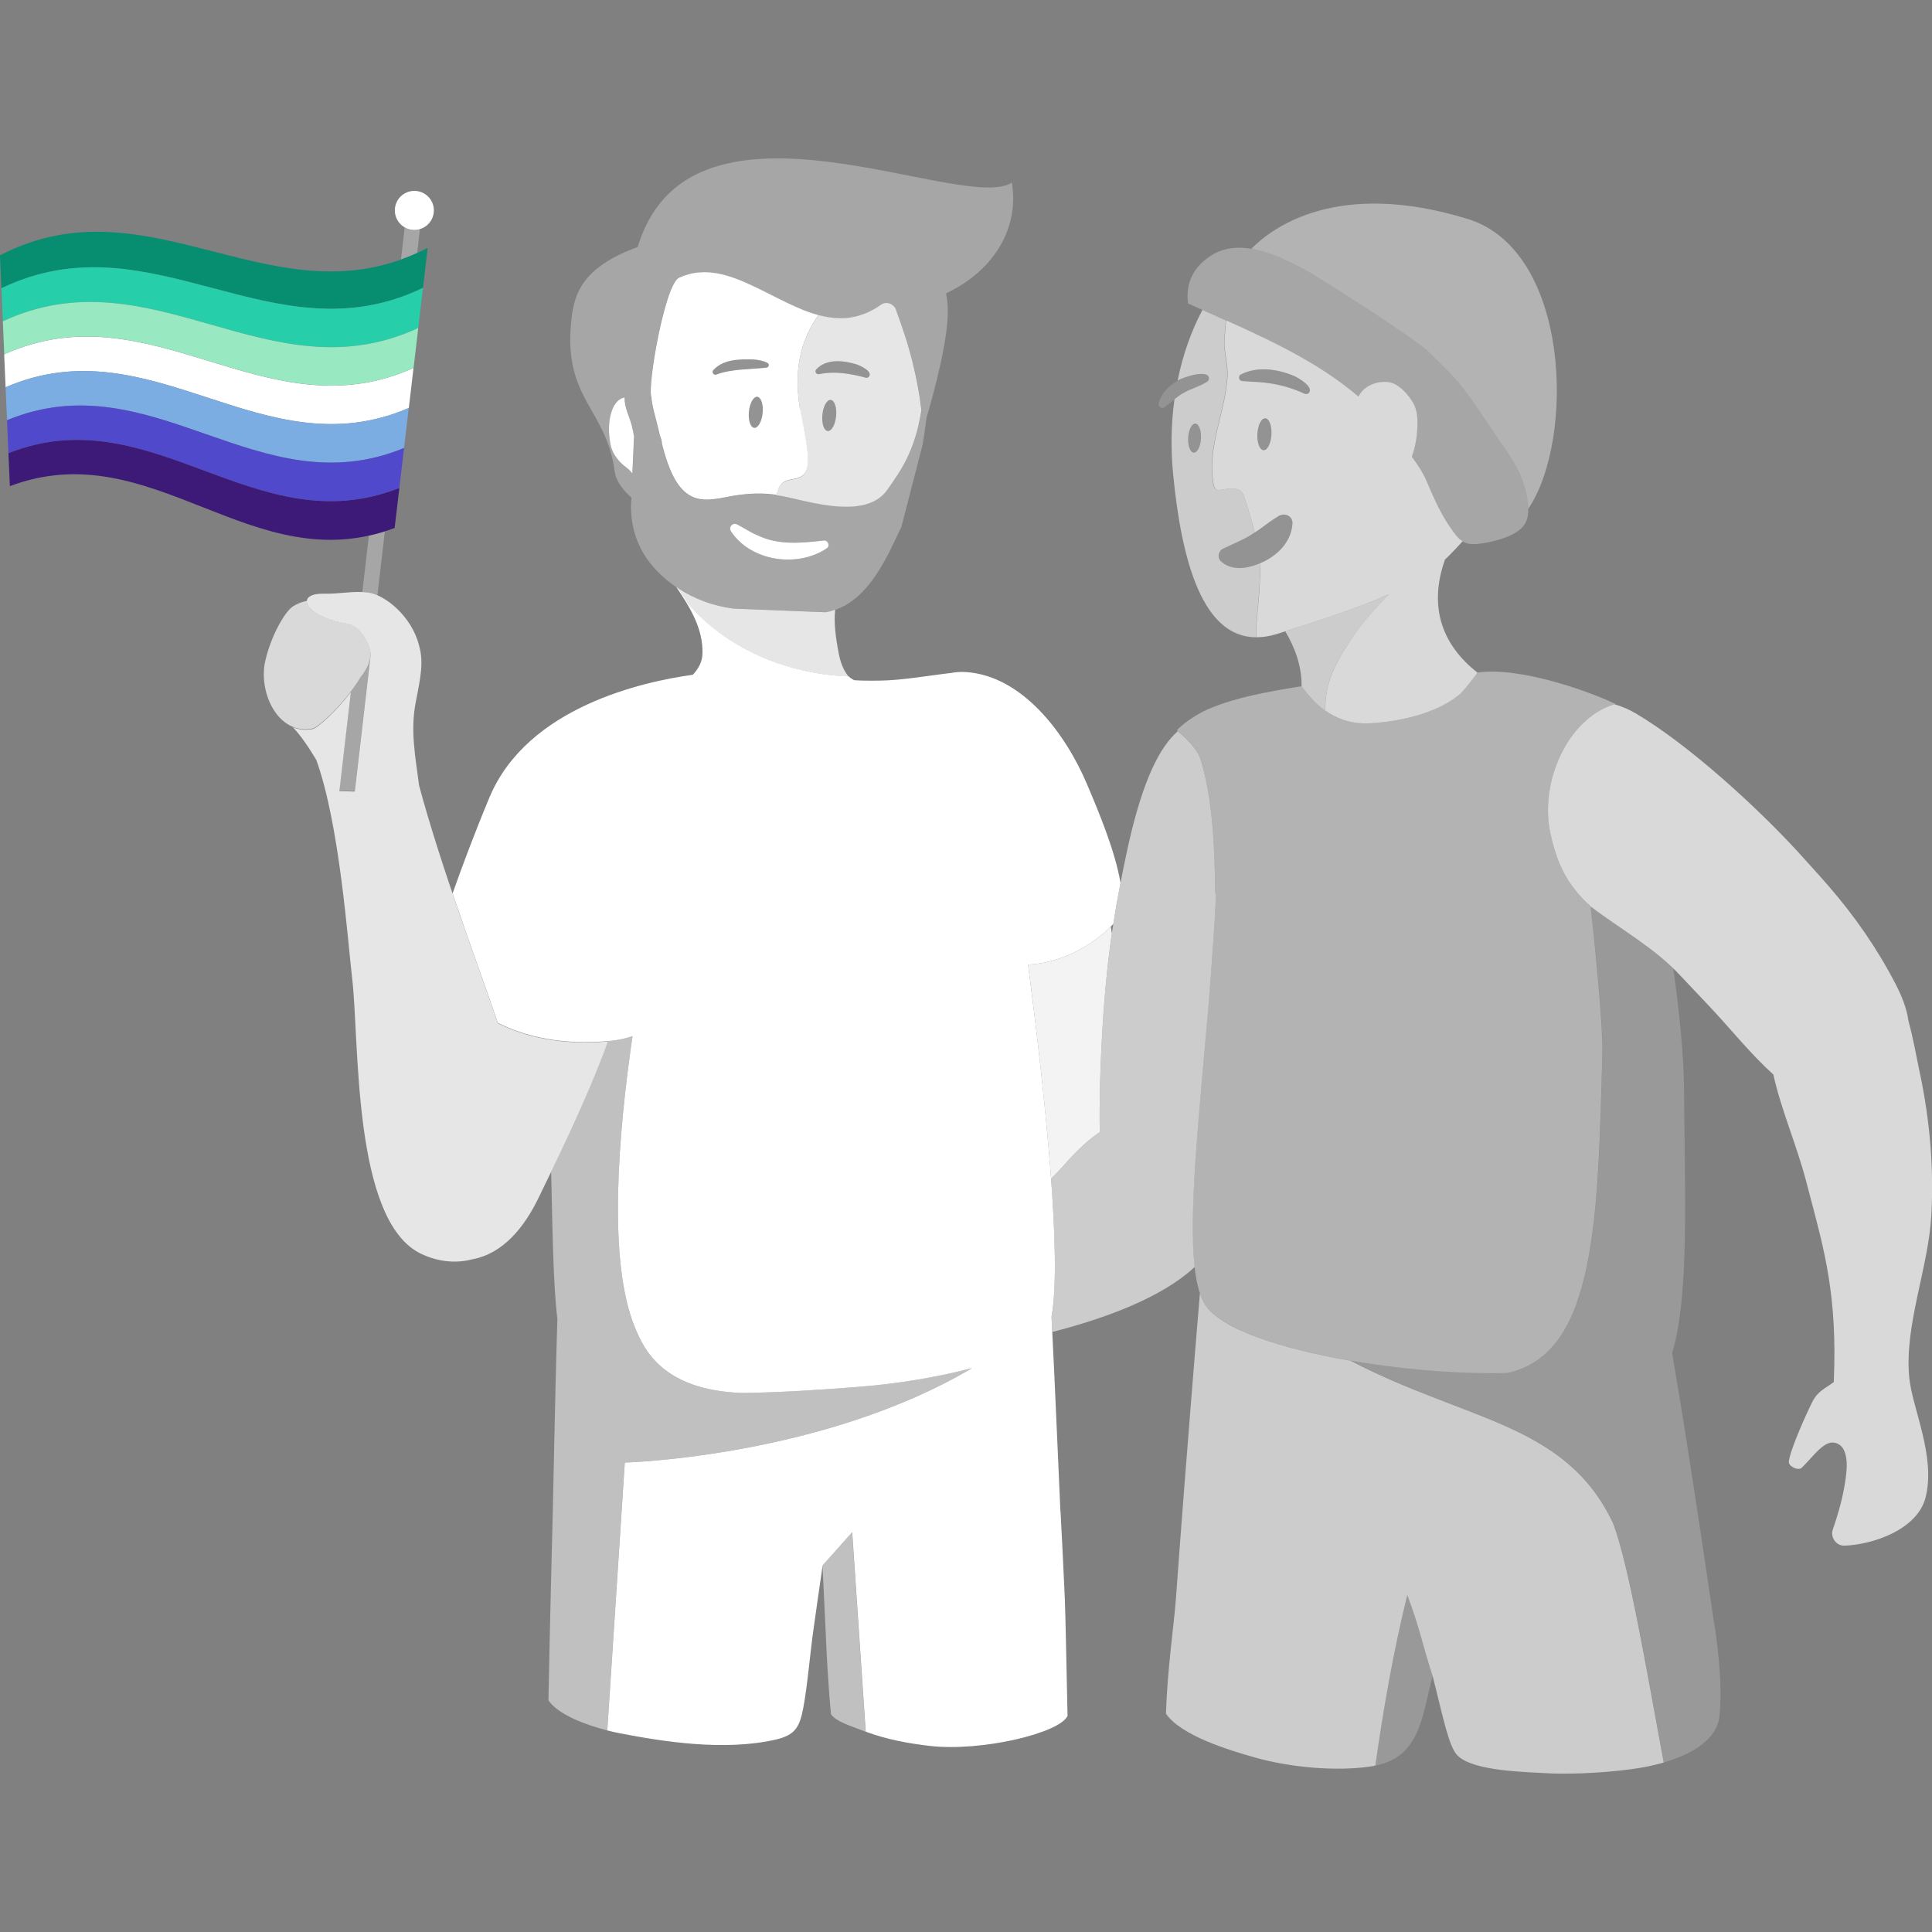 <svg viewBox="0 0 300 300" xmlns="http://www.w3.org/2000/svg"><rect x="0" y="0" width="300" height="300" fill="#808080" stroke="none"/><g fill="#fff"><path d="m 298.14 166.78 c -.51 -2.43 -1.01 -5.38 -1.8 -8.27 -.26 -1.98 -1.09 -3.96 -2.01 -5.74 -2.84 -5.49 -6.37 -10.56 -10.42 -15.22 -1.63 -1.88 -3.15 -3.52 -4.74 -5.29 -6.34 -6.9 -16.81 -16.52 -25.13 -21.46 -1.11 -.66 -2.24 -1.12 -3.36 -1.45 -7.36 2.28 -11.6 12.23 -9.96 19.93 .93 4.37 2.36 7.97 6.34 11.52 4.56 3.49 9.88 6.38 13.92 10.75 l 4.78 5.06 c 3.1 3.32 6.21 7.19 9.6 10.24 1.26 5.62 3.67 11.07 5.11 16.62 l .45 1.71 c 2.38 9.02 4.41 16.04 3.83 29.42 -1.25 .96 -2.44 1.38 -3.26 2.95 -.87 1.65 -3.54 7.61 -3.72 9.4 -.08 .75 1.46 1.47 1.99 .97 1.35 -1.27 2.72 -3.27 4.16 -3.81 .9 -.34 1.94 .1 2.38 1.01 .73 1.52 .46 3.55 .1 5.68 -.4 2.37 -1.17 4.89 -1.8 6.7 -.42 1.22 .53 2.55 1.81 2.51 4.31 -.15 11.3 -2.44 12.59 -7.48 1.63 -6.37 -2.07 -13.86 -2.53 -18.61 -.79 -8.11 2.96 -16.98 3.42 -25.13 .42 -7.38 -.22 -14.78 -1.74 -22.01 z" opacity=".7"/><path d="m 247.14 140.88 c -.03 -.02 -.05 -.05 -.08 -.07 -.03 -.03 -.06 -.05 -.09 -.08 -3.91 -3.52 -5.33 -7.11 -6.25 -11.44 -.55 -2.58 -.43 -5.4 .23 -8.1 .01 -.04 .02 -.07 .03 -.11 .28 -1.1 .64 -2.17 1.09 -3.21 .03 -.06 .05 -.12 .08 -.18 .14 -.31 .29 -.62 .44 -.92 .04 -.09 .09 -.17 .13 -.25 .16 -.31 .33 -.61 .51 -.9 l .02 -.04 c .58 -.95 1.24 -1.83 1.97 -2.63 .04 -.05 .08 -.1 .13 -.15 h .01 c .24 -.25 .48 -.5 .73 -.73 h -.01 c .1 -.09 .21 -.17 .31 -.26 .21 -.19 .43 -.37 .65 -.54 .19 -.15 .4 -.28 .6 -.42 .18 -.12 .35 -.24 .53 -.35 .31 -.19 .62 -.35 .94 -.51 .09 -.04 .17 -.09 .26 -.14 .47 -.22 .95 -.41 1.45 -.55 -3.52 -1.72 -14.63 -5.84 -21.41 -4.87 -.07 .01 -.14 .12 -.21 .28 -.52 .71 -1.91 2.55 -2.61 3.12 -4.51 3.72 -11.68 4.37 -13.84 4.47 -6.71 .34 -9.63 -4.59 -10.65 -5.74 -5.21 .82 -10.13 1.76 -13.81 3.28 -2.27 .82 -4.76 2.65 -5.55 3.56 2.01 1.69 3.24 3.06 3.76 4.75 1.73 5.65 2.16 13.66 2.16 19.56 0 .44 .04 .93 .15 1.38 -.04 1.01 -.09 2.01 -.15 3.01 -1.55 26.65 -5.93 53.38 -1.58 60.39 4.26 6.86 30.67 11.15 46.98 10.71 13.86 -3 14.04 -24.14 14.76 -49.78 .09 -3.38 -.82 -13.63 -1.82 -22.52 .05 -.01 .1 -.03 .14 -.04 z" opacity=".4"/><path d="m 236.11 73.84 c -.98 -2.25 -2.47 -4.22 -3.86 -6.24 -2.14 -3.11 -4.09 -6.38 -6.65 -9.16 -1.21 -1.31 -2.54 -2.5 -3.77 -3.78 -1.91 -1.98 -17.42 -11.85 -19.43 -12.9 -4.15 -2.17 -9.92 -4.94 -14.39 -2.05 -3.32 2.15 -3.84 5.05 -3.53 7.41 9.06 4.14 18.83 7.98 26.41 14.49 .24 -.45 .56 -.87 .99 -1.23 .86 -.72 2.2 -1.18 3.59 -1.04 1.73 .18 3.23 2.01 3.91 3.19 .69 1.17 .73 2.45 .69 3.67 -.06 1.8 -.33 3.24 -.87 4.74 .89 1.2 1.71 2.44 2.24 3.67 1.23 2.88 2.26 5.31 4.14 7.9 .45 .61 .91 1.25 1.58 1.61 .81 .44 1.79 .42 2.71 .3 2.03 -.27 5.95 -1.19 7 -3.21 .33 -.63 .46 -1.42 .45 -2.27 -.02 -1.79 -.65 -3.82 -1.2 -5.09 z" opacity=".3"/><path d="m 202.4 41.76 c 2.01 1.05 17.52 10.92 19.43 12.9 1.24 1.28 2.57 2.47 3.77 3.78 2.56 2.78 4.51 6.05 6.65 9.16 1.39 2.02 2.88 4 3.86 6.24 .55 1.27 1.18 3.3 1.2 5.09 v .08 c 7.26 -10.73 6.58 -40.09 -9.4 -45.01 -20.28 -6.24 -30.38 1.35 -33.61 4.63 2.87 .47 5.75 1.9 8.11 3.13 z" opacity=".4"/><path d="m 195.6 87.49 c -.73 .3 -1.49 .53 -2.24 .65 -1.21 .19 -2.71 .02 -3.76 -.97 -.62 -.56 -.44 -1.63 .32 -1.97 l .4 -.19 c 1.53 -.75 2.65 -1.13 4.04 -2.02 .16 -.09 .3 -.2 .46 -.29 -.43 -1.77 -.98 -3.52 -1.53 -5.25 -.11 -.34 -.22 -.69 -.45 -.97 -.71 -.88 -2.08 -.63 -3.19 -.44 -.31 .05 -.65 .08 -.9 -.11 -.22 -.17 -.29 -.46 -.34 -.73 -.72 -3.73 .35 -7.53 1.23 -11.22 .43 -1.79 .8 -3.6 .92 -5.43 .07 -1.17 -.13 -2.27 -.29 -3.37 -.09 -.6 -.17 -1.21 -.19 -1.83 -.01 -.49 .15 -2 .27 -3.59 -1.22 -.55 -2.43 -1.09 -3.64 -1.63 -1.65 3.11 -3.01 6.8 -3.85 10.96 .9 -.54 4.86 -1.85 4.88 -.3 -.02 .2 -.13 .37 -.28 .47 -1.25 .8 -2.56 1.09 -3.61 1.72 -.55 .28 -1.02 .64 -1.48 1.01 -.49 3.58 -.61 7.44 -.22 11.54 1.34 13.88 4.66 25.37 12.86 25.43 .02 -.76 .04 -1.52 .09 -2.25 .07 -.99 .17 -1.98 .26 -2.97 .18 -2.01 .35 -4.03 .24 -6.04 0 -.07 -.01 -.13 -.02 -.2 z m -9.11 -19.38 c -.07 1.24 -.57 2.23 -1.12 2.19 -.55 -.03 -.94 -1.06 -.87 -2.31 .07 -1.24 .57 -2.23 1.12 -2.19 .55 .03 .94 1.06 .87 2.31 z" opacity=".6"/><ellipse cx="185.5" cy="68.06" opacity=".15" rx="2.26" ry="1" transform="matrix(.057 -.998 .998 .057 107.01 249.39)"/><ellipse cx="196.34" cy="67.45" opacity=".15" rx="2.48" ry="1.1" transform="matrix(.057 -.998 .998 .057 117.85 259.64)"/><path d="m 192.67 58.16 c 2.6 -1.32 5.76 -.85 8.35 .26 .69 .32 3.17 1.79 2.14 2.68 -.18 .12 -.4 .13 -.58 .05 -2.25 -1.05 -4.66 -1.64 -7.14 -1.81 -.84 -.05 -1.67 -.08 -2.55 -.16 -.52 -.03 -.68 -.78 -.22 -1.02 z" opacity=".15"/><path d="m 179.9 62.66 c .38 -1.54 1.58 -2.75 2.93 -3.54 .81 -.52 4.91 -1.91 4.93 -.33 -.02 .2 -.13 .37 -.28 .47 -1.25 .8 -2.56 1.09 -3.61 1.72 -1.18 .6 -1.96 1.51 -3.09 2.27 -.4 .31 -1 -.11 -.87 -.59 z" opacity=".15"/><path d="m 190.33 85.02 c 1.53 -.75 2.65 -1.13 4.04 -2.02 1.43 -.83 2.49 -1.87 3.96 -2.73 .92 -.75 2.3 -.32 2.36 .93 -.19 3.81 -3.84 6.35 -7.33 6.94 -1.21 .19 -2.71 .02 -3.76 -.97 -.62 -.56 -.44 -1.63 .32 -1.97 l .4 -.19 z" opacity=".15"/><path d="m 188.76 75.93 c .25 .19 .59 .16 .9 .11 1.12 -.18 2.48 -.44 3.19 .44 .23 .28 .34 .63 .45 .97 .55 1.74 1.1 3.48 1.53 5.25 1.21 -.77 2.2 -1.67 3.51 -2.43 .92 -.75 2.3 -.32 2.36 .93 -.15 2.99 -2.43 5.19 -5.09 6.29 0 .07 .01 .13 .02 .2 .11 2.02 -.06 4.03 -.24 6.04 -.09 .99 -.19 1.98 -.26 2.97 -.05 .73 -.07 1.49 -.09 2.25 1.07 .01 2.21 -.17 3.45 -.57 6.43 -2.07 12.35 -3.94 17.24 -6.14 -2.42 2.36 -4.59 4.98 -6.44 7.81 -1.5 2.3 -2.82 4.78 -3.29 7.48 -.16 .92 -.21 1.85 -.25 2.79 1.67 1.19 3.94 2.15 7.02 1.99 2.16 -.11 9.33 -.76 13.84 -4.47 .7 -.58 2.09 -2.42 2.61 -3.12 .07 -.16 .14 -.26 .2 -.28 -5.2 -4.06 -7.76 -9.89 -5.04 -17.56 .24 -.23 .49 -.45 .72 -.69 .71 -.73 1.38 -1.43 2.01 -2.14 -.63 -.37 -1.08 -.97 -1.51 -1.56 -1.88 -2.59 -2.9 -5.02 -4.14 -7.9 -.53 -1.23 -1.35 -2.47 -2.24 -3.67 .54 -1.5 .81 -2.94 .87 -4.74 .04 -1.23 -.01 -2.5 -.69 -3.67 -.69 -1.17 -2.19 -3.01 -3.91 -3.19 -1.39 -.14 -2.73 .32 -3.59 1.04 -.43 .36 -.74 .77 -.98 1.22 -5.96 -5.11 -13.28 -8.57 -20.53 -11.83 -.12 1.59 -.29 3.1 -.27 3.59 .02 .62 .1 1.23 .19 1.83 .17 1.11 .37 2.2 .29 3.37 -.12 1.84 -.49 3.65 -.92 5.43 -.88 3.69 -1.95 7.5 -1.23 11.22 .05 .27 .13 .56 .34 .73 z m 8.67 -8.42 c -.08 1.37 -.63 2.45 -1.23 2.41 -.6 -.03 -1.03 -1.17 -.95 -2.54 s .63 -2.45 1.23 -2.41 c .6 .03 1.03 1.17 .95 2.54 z m -4.76 -9.36 c 2.6 -1.32 5.76 -.85 8.35 .26 .69 .32 3.17 1.79 2.14 2.68 -.18 .12 -.4 .13 -.58 .05 -2.25 -1.05 -4.66 -1.64 -7.14 -1.81 -.84 -.05 -1.67 -.08 -2.55 -.16 -.52 -.03 -.68 -.78 -.22 -1.02 z" opacity=".7"/><path d="m 202.11 106.58 c .55 .62 1.67 2.35 3.63 3.75 .03 -.93 .09 -1.87 .25 -2.79 .47 -2.7 1.79 -5.19 3.29 -7.48 .44 -.67 .9 -1.33 1.38 -1.98 .1 -.14 .21 -.28 .32 -.42 .4 -.53 .8 -1.05 1.22 -1.56 .09 -.11 .18 -.22 .27 -.33 .46 -.55 .93 -1.1 1.42 -1.63 .05 -.06 .1 -.11 .15 -.16 .55 -.6 1.11 -1.18 1.69 -1.74 -4.61 2.07 -10.14 3.85 -16.15 5.79 1.31 2.2 2.58 5.21 2.53 8.54 h .02 z" opacity=".6"/><path d="m 132.31 237.92 l -4.59 5.16 .67 14.14 c .08 1.6 .36 6.09 .64 8.94 .72 1.17 3.28 1.91 4.51 2.41 .29 .12 .58 .22 .87 .33 z" opacity=".5"/><path d="m 128.38 85.14 c -4.56 3.08 -11.8 2.03 -14.88 -2.64 -.23 -.34 -.14 -.81 .2 -1.03 .24 -.16 .53 -.16 .77 -.04 1.12 .59 2.09 1.26 3.17 1.7 3.19 1.55 6.77 1.2 10.21 .81 .69 -.14 1.11 .79 .54 1.2 z"/><path d="m 98.46 67.84 c -.1 -.54 -.19 -1.09 -.32 -1.61 -.37 -1.58 -1.2 -2.87 -1.15 -4.49 h -.03 c -.06 .01 -.12 .01 -.17 .03 -1.81 .49 -2.69 3.76 -1.98 7.29 .32 1.59 1.43 2.78 2.54 3.61 .39 .29 .65 .59 .84 .89 l .26 -5.73 z"/><path d="m 129.7 94.68 c -.49 .17 -.99 .31 -1.53 .39 l -14.28 -.57 c -3.09 -.38 -6.06 -1.49 -8.61 -3.15 .56 .83 1.1 1.65 1.58 2.47 8.17 9.3 19.61 11.08 24.9 11.22 -1.13 -1.36 -1.44 -3.05 -1.68 -4.43 s -.64 -3.85 -.39 -5.92 z" opacity=".8"/><path d="m 157.11 28.36 c -7.53 4.89 -49.18 -16.59 -57.85 9.24 -.07 .2 -.13 .39 -.19 .58 -.02 .06 -.04 .12 -.06 .18 -8.88 3.23 -9.94 7.5 -10.34 11.8 -1.1 11.84 5.45 13.3 6.77 23 .23 1.66 1.33 2.94 2.6 4.11 l -.04 .84 c -.15 3.27 .8 6.52 2.79 9.12 3.06 3.99 7.93 6.62 13.11 7.26 l 14.28 .57 c 6.89 -1 10.11 -10.02 11.77 -13.17 l 3.33 -12.9 c .05 -.19 .58 -3.88 .58 -4.08 1.27 -4.33 3.54 -12.75 3.3 -17.25 -.04 -.77 -.13 -1.47 -.25 -2.11 7.73 -3.66 11.35 -10.42 10.21 -17.19 z m -58.91 45.21 c -.2 -.31 -.46 -.6 -.84 -.89 -1.12 -.83 -2.22 -2.02 -2.54 -3.61 -.71 -3.54 .18 -6.8 1.98 -7.29 .06 -.02 .11 -.02 .17 -.03 h .03 c -.05 1.62 .78 2.91 1.15 4.49 .12 .52 .21 1.07 .32 1.61 l -.26 5.73 z m 30.18 11.57 c -4.56 3.08 -11.8 2.03 -14.88 -2.64 -.23 -.34 -.14 -.81 .2 -1.03 .24 -.16 .53 -.16 .77 -.04 1.12 .59 2.09 1.26 3.17 1.7 3.19 1.55 6.77 1.2 10.21 .81 .69 -.14 1.11 .79 .54 1.2 z m 14.25 -19.17 c -.67 2.84 -1.58 4.89 -2.57 6.6 -.74 1.28 -1.52 2.37 -2.27 3.44 -3.02 4.34 -10.66 2.26 -15.01 1.27 -.36 -.08 -.72 -.16 -1.06 -.22 -.17 -.03 -.34 -.06 -.51 -.09 s -.34 -.06 -.51 -.09 c -1.94 -.29 -3.77 -.3 -6.11 .02 h -.01 c -.28 .04 -.56 .08 -.85 .13 -2.85 .55 -5.42 1.25 -7.54 -.73 -1.76 -1.64 -2.74 -4.66 -3.44 -7.38 0 -.39 -.09 -.79 -.31 -1.24 -.24 -1 -.45 -1.91 -.65 -2.65 -.03 -.15 -.07 -.3 -.11 -.46 -.54 -1.86 -.56 -2.86 -.56 -2.86 -.67 -1.62 2.1 -17.54 4.28 -18.55 .29 -.13 .57 -.24 .86 -.34 .08 -.03 .15 -.05 .23 -.08 .24 -.08 .48 -.14 .72 -.2 .05 -.01 .1 -.03 .14 -.04 .28 -.06 .57 -.11 .85 -.14 .07 -.01 .14 -.01 .21 -.02 .23 -.02 .47 -.04 .7 -.04 .06 0 .13 -.01 .19 -.01 .28 0 .57 .01 .86 .03 .05 0 .1 .01 .15 .02 .24 .02 .49 .05 .73 .09 l .21 .03 c .29 .05 .58 .11 .87 .18 h .01 c .29 .07 .58 .15 .87 .24 .06 .02 .13 .04 .19 .06 .28 .09 .56 .18 .83 .28 l .04 .01 c .3 .11 .61 .23 .91 .35 .05 .02 .09 .04 .14 .06 .28 .11 .56 .23 .84 .36 l .06 .03 c 2.03 .9 4.07 2.01 6.12 2.99 .1 .05 .2 .09 .29 .14 .17 .08 .34 .16 .52 .24 .24 .11 .47 .21 .71 .32 .14 .06 .28 .12 .41 .18 .15 .06 .3 .13 .45 .19 .13 .05 .27 .11 .4 .16 .25 .1 .5 .19 .75 .28 .11 .04 .22 .07 .34 .11 .18 .06 .37 .12 .55 .17 .12 .04 .24 .07 .36 .1 .05 .01 .1 .03 .15 .04 .06 .02 .12 .03 .18 .04 .28 .07 .56 .14 .84 .19 l .06 .01 c .2 .04 .4 .07 .59 .1 .13 .02 .27 .04 .4 .06 .21 .02 .42 .04 .63 .06 .13 .01 .25 .01 .38 .01 .43 .01 .86 0 1.29 -.04 .07 -.01 .14 -.01 .21 -.02 .23 -.03 .46 -.06 .69 -.11 .11 -.02 .21 -.04 .32 -.06 .24 -.05 .48 -.11 .72 -.18 .02 -.01 .05 -.02 .07 -.02 .27 -.08 .54 -.17 .81 -.28 l .02 -.01 c .23 -.09 .45 -.19 .68 -.3 .12 -.06 .24 -.11 .36 -.17 s .24 -.12 .37 -.19 c .38 -.21 .75 -.45 1.13 -.72 l .01 -.01 c .41 -.29 .9 -.33 1.33 -.17 .22 .08 .42 .2 .58 .36 .12 .12 .21 .26 .29 .41 .03 .06 .07 .12 .1 .19 .05 .14 .1 .29 .16 .44 .07 .18 .13 .35 .2 .56 .1 .28 .21 .58 .32 .91 .02 .06 .04 .1 .06 .16 .04 .1 .07 .21 .11 .32 .03 .08 .05 .15 .08 .23 .07 .2 .14 .41 .21 .62 .02 .07 .04 .13 .07 .2 .05 .15 .1 .28 .14 .44 .03 .09 .06 .18 .09 .27 .02 .05 .03 .1 .05 .14 .17 .54 .34 1.1 .52 1.7 .22 .75 .44 1.55 .64 2.38 .04 .17 .08 .36 .13 .53 .06 .23 .11 .47 .17 .7 .06 .24 .11 .49 .16 .74 .09 .43 .18 .86 .27 1.31 .03 .16 .06 .32 .09 .49 .08 .41 .15 .83 .21 1.26 .03 .17 .05 .33 .08 .5 .08 .56 .16 1.12 .23 1.7 -.13 .81 -.28 1.57 -.45 2.28 z" fill-rule="evenodd" opacity=".3"/><path d="m 141.76 56.46 c -.21 -.84 -.43 -1.63 -.64 -2.38 s -.44 -1.46 -.65 -2.11 -.42 -1.26 -.61 -1.81 c -.29 -.82 -.54 -1.52 -.74 -2.07 -.08 -.24 -.22 -.44 -.39 -.6 s -.37 -.29 -.58 -.36 c -.43 -.15 -.92 -.12 -1.33 .17 l -.01 .01 c -.38 .27 -.76 .5 -1.13 .72 -.12 .07 -.24 .13 -.37 .19 -.26 .14 -.52 .26 -.78 .37 -.14 .06 -.27 .11 -.41 .16 -.25 .09 -.5 .18 -.75 .25 -.13 .04 -.26 .08 -.39 .11 -.28 .07 -.56 .12 -.84 .17 -.09 .02 -.19 .04 -.28 .05 -.38 .05 -.76 .08 -1.14 .08 -.03 0 -.06 0 -.09 0 -.35 0 -.7 -.01 -1.04 -.04 -.1 -.01 -.21 -.02 -.31 -.03 -.28 -.03 -.56 -.07 -.83 -.12 -.11 -.02 -.22 -.04 -.34 -.06 -.28 -.06 -.56 -.12 -.84 -.19 -.06 -.02 -.12 -.03 -.18 -.04 -2.17 3.04 -4.06 7.57 -2.87 14.55 .42 2.48 1.02 4.95 1.21 7.46 .08 1.1 -.03 2.37 -.93 3.01 -.88 .62 -2.18 .38 -3.01 1.07 -.47 .38 -.69 .98 -.85 1.57 -.02 .08 -.04 .18 -.06 .3 .71 .1 1.43 .24 2.2 .42 4.35 .99 11.99 3.07 15.01 -1.27 2 -2.87 4.23 -5.81 5.29 -12.32 -.3 -2.61 -.78 -5.06 -1.32 -7.23 z m -11.93 8.16 c -.13 1.33 -.71 2.36 -1.3 2.31 -.59 -.06 -.96 -1.18 -.83 -2.52 s .71 -2.36 1.3 -2.31 c .59 .06 .96 1.18 .83 2.52 z m 5.06 -6.08 c -.13 .11 -.3 .15 -.46 .11 -2.32 -.63 -4.78 -1.05 -7.16 -.57 -.43 .17 -.84 -.33 -.55 -.7 1.62 -1.76 4.32 -1.41 6.36 -.78 .6 .24 2.55 1.1 1.81 1.94 z" opacity=".8"/><path d="m 124.22 63.47 c -1.19 -6.99 .7 -11.52 2.87 -14.55 -.05 -.01 -.1 -.03 -.15 -.04 -.12 -.03 -.24 -.07 -.36 -.1 -.18 -.06 -.37 -.11 -.55 -.17 -.11 -.04 -.22 -.07 -.34 -.11 -.25 -.09 -.5 -.18 -.75 -.28 -.13 -.05 -.27 -.11 -.4 -.16 -.15 -.06 -.3 -.12 -.45 -.19 -.14 -.06 -.28 -.12 -.41 -.18 -.24 -.1 -.47 -.21 -.71 -.32 -.17 -.08 -.34 -.16 -.52 -.24 -.1 -.05 -.2 -.09 -.29 -.14 -2.05 -.98 -4.09 -2.09 -6.12 -2.99 l -.06 -.03 c -.28 -.12 -.56 -.24 -.84 -.36 -.05 -.02 -.09 -.04 -.14 -.06 -.3 -.12 -.61 -.24 -.91 -.35 l -.04 -.01 c -.28 -.1 -.56 -.19 -.83 -.28 -.06 -.02 -.13 -.04 -.19 -.06 -.29 -.09 -.58 -.17 -.87 -.24 h -.01 c -.29 -.07 -.58 -.13 -.87 -.18 -.07 -.01 -.14 -.02 -.21 -.03 -.25 -.04 -.49 -.07 -.73 -.09 -.05 -.01 -.1 -.01 -.15 -.02 -.28 -.02 -.57 -.03 -.86 -.03 -.06 0 -.13 0 -.19 .01 -.23 .01 -.47 .02 -.7 .04 -.07 .01 -.14 .01 -.21 .02 -.28 .03 -.57 .08 -.85 .14 -.05 .01 -.1 .03 -.14 .04 -.24 .06 -.48 .12 -.72 .2 -.08 .03 -.15 .05 -.23 .08 -.29 .1 -.57 .21 -.86 .34 -2.18 1.01 -4.96 16.93 -4.28 18.55 0 0 .02 1 .56 2.86 .05 .16 .08 .31 .11 .46 .21 .74 .41 1.65 .65 2.65 .21 .45 .3 .86 .31 1.24 .69 2.73 1.67 5.74 3.44 7.38 2.12 1.97 4.69 1.27 7.54 .73 2.72 -.44 4.72 -.47 6.85 -.16 .02 -.12 .04 -.22 .06 -.3 .16 -.58 .38 -1.18 .85 -1.57 .83 -.68 2.13 -.44 3.01 -1.07 .9 -.64 1.01 -1.91 .93 -3.01 -.19 -2.51 -.78 -4.97 -1.21 -7.46 z m -5.8 .66 c -.13 1.33 -.71 2.36 -1.3 2.31 -.59 -.06 -.96 -1.18 -.83 -2.52 .13 -1.33 .71 -2.36 1.3 -2.31 .59 .06 .96 1.19 .83 2.52 z m .92 -7.27 c -.06 .13 -.19 .21 -.32 .23 -2.54 .28 -5.44 .18 -7.78 1.07 -.39 .17 -.77 -.35 -.5 -.67 1.6 -1.75 4.12 -1.73 6.29 -1.67 .72 .06 1.44 .18 2.12 .51 .2 .1 .29 .34 .19 .54 z"/><path d="m 118.42 64.13 c -.13 1.33 -.71 2.36 -1.3 2.31 -.59 -.06 -.96 -1.18 -.83 -2.52 .13 -1.33 .71 -2.36 1.3 -2.31 .59 .06 .96 1.19 .83 2.52" opacity=".15"/><path d="m 129.83 64.62 c -.13 1.33 -.71 2.36 -1.3 2.31 -.59 -.06 -.96 -1.18 -.83 -2.52 .13 -1.33 .71 -2.36 1.3 -2.31 .59 .06 .96 1.18 .83 2.52" opacity=".15"/><path d="m 119.02 57.09 c -2.54 .28 -5.44 .18 -7.78 1.07 -.39 .17 -.77 -.35 -.5 -.67 1.6 -1.75 4.12 -1.73 6.29 -1.67 .72 .06 1.44 .18 2.12 .51 .2 .1 .29 .34 .19 .54 -.06 .13 -.19 .21 -.32 .23 z" opacity=".15"/><path d="m 126.71 57.38 c 1.62 -1.76 4.32 -1.41 6.36 -.78 .6 .24 2.55 1.1 1.81 1.94 -.13 .11 -.3 .15 -.46 .11 -2.32 -.63 -4.78 -1.05 -7.16 -.57 -.43 .17 -.84 -.33 -.55 -.7 z" opacity=".15"/><path d="m .88 60.13 c 22.78 -9.83 39.89 13.02 62.6 3.22 .29 -2.49 .44 -3.73 .73 -6.21 -22.91 10.29 -40.59 -12.43 -63.56 -2.12 l .22 5.12 z"/><path d="m 64.01 35.68 c -.43 -.05 -.82 -.18 -1.17 -.38 l -.58 5 c .84 -.3 1.68 -.65 2.52 -1.03 l .43 -3.69 c -.38 .11 -.78 .15 -1.2 .11 z" opacity=".3"/><path d="m 64.34 29.64 c 1.67 0 3.03 1.35 3.03 3.03 0 1.67 -1.36 3.03 -3.03 3.03 -1.68 0 -3.03 -1.36 -3.03 -3.03 0 -1.68 1.35 -3.03 3.03 -3.03 z"/><path d="m 133.92 215.3 c -6.75 .54 -13.02 .91 -18.66 1 -12.54 -.42 -15.35 -6.99 -16.66 -10.13 -1.6 -3.83 -2.36 -9 -2.58 -14.75 -.05 -1.21 -.07 -2.45 -.07 -3.7 v -.03 c 0 -1.25 .02 -2.53 .06 -3.81 v -.02 c .24 -7.74 1.17 -15.91 2.21 -22.97 -1.05 .37 -2.17 .62 -3.36 .73 -.14 .01 -.28 .02 -.43 .03 -2.78 7.62 -6.38 15.2 -8.85 20.28 .2 7.83 .28 17.35 .97 22.87 -.43 13.64 -.6 27.28 -.99 40.92 -.09 3.22 -.32 14.36 -.4 18.31 1.52 2.25 5.89 3.84 9.13 4.67 l 2.72 -41.6 c .65 0 30.87 -1.01 53.92 -14.66 -5.26 1.37 -11.49 2.41 -17.01 2.86 z" opacity=".5"/><path d="m 164.66 234.68 c -.09 -1.66 -.85 -19.98 -1.38 -30.2 1.66 -9.09 -.94 -33.97 -3.64 -54.7 .16 -.01 .32 -.02 .47 -.03 4.65 -.31 9.54 -2.85 12.76 -6.27 .32 -2.07 .69 -4.17 1.12 -6.38 -.82 -4.91 -3.34 -10.95 -5.21 -15.35 -3.36 -7.92 -10.05 -16.81 -18.77 -17.39 -.83 -.06 -1.6 0 -2.33 .14 -2.94 .32 -7.59 1.16 -11.18 1.19 -2.4 .02 -3.12 -.02 -3.85 -.07 -.39 -.2 -.7 -.4 -.87 -.6 -5.3 -.14 -16.73 -1.92 -24.9 -11.22 -.48 -.82 -1.02 -1.64 -1.58 -2.47 -.09 -.06 -.18 -.11 -.27 -.16 2.25 3.33 4.16 6.53 4.05 10.35 -.04 1.3 -.65 2.35 -1.5 3.26 -7.55 1.03 -25.69 4.94 -31.58 19.05 -2.28 5.46 -4.2 10.58 -5.72 14.9 2.69 7.95 5.41 15.35 6.84 19.55 .06 .18 .12 .37 .18 .55 4.19 2.1 9.91 3.53 17.56 2.79 1.2 -.12 2.31 -.37 3.36 -.73 -2.2 14.99 -3.91 34.97 .39 45.28 1.31 3.15 4.12 9.71 16.66 10.13 5.64 -.08 11.91 -.45 18.66 -1 5.52 -.45 11.76 -1.48 17.01 -2.86 -23.05 13.65 -53.26 14.66 -53.92 14.66 l -2.72 41.6 c .72 .19 1.39 .33 1.95 .44 6.81 1.32 16.26 2.79 24.16 .99 3.02 -.69 3.75 -1.88 4.33 -4.96 .64 -3.34 1.1 -8.95 1.6 -12.31 .42 -2.86 .73 -5.31 1.4 -9.79 l 4.59 -5.16 2.1 30.98 c 3.19 1.19 6.56 1.82 9.94 2.21 8.02 .93 20.22 -1.99 21.4 -4.67 -.14 -6.34 -.32 -15.81 -.42 -18.13 -.2 -4.55 -.43 -9.09 -.67 -13.63 z"/><path d="m 165.25 180.89 c 1.81 -2.06 3.62 -3.81 5.52 -5.09 -.08 -5.04 .09 -10.01 .31 -14.15 .34 -6.32 .81 -11.47 1.57 -16.71 -.06 -.36 -.12 -.71 -.17 -1.06 -3.22 3.22 -7.9 5.58 -12.37 5.87 -.15 .01 -.31 .02 -.47 .03 1.42 10.9 2.81 22.95 3.57 33.25 .73 -.71 1.41 -1.43 2.04 -2.14 z" opacity=".9"/><path d="m 57.39 100.62 c -.18 -.72 -.8 -1.79 -1.43 -2.53 -.09 -.11 -.19 -.21 -.28 -.31 s -.18 -.18 -.27 -.25 c -.24 -.2 -.52 -.36 -.81 -.47 -.06 -.06 -.1 -.11 -.16 -.17 -2.91 -.31 -5.09 -1.4 -5.93 -2.08 -.59 -.48 -.91 -1.03 -.87 -1.5 -.72 .13 -1.43 .4 -2.11 .82 -1.23 .75 -3.43 4.5 -4.34 8.5 -1.11 4.86 1.96 11.56 7.34 10.5 1 -.2 5.31 -4.28 7.53 -8.09 .11 -.11 .21 -.22 .31 -.37 1.15 -1.64 1.31 -2.87 1.02 -4.06 z" opacity=".7"/><path d="m 77.28 158.82 c -.06 -.18 -.12 -.37 -.18 -.54 -2.44 -7.17 -8.64 -23.67 -12.02 -36.3 -.56 -4.37 -1.39 -8.48 -.53 -12.91 .77 -3.92 1.27 -6.3 .51 -8.87 -1.11 -4.47 -5.25 -7.84 -7.89 -8.19 -2.33 -.3 -4.27 .23 -6.88 .18 -1.8 -.04 -2.58 .47 -2.65 1.13 -.02 .23 .05 .48 .19 .73 l .02 .03 c .07 .12 .16 .23 .26 .35 .02 .02 .03 .04 .05 .05 .11 .12 .22 .23 .36 .34 .1 .08 .22 .17 .36 .26 .08 .05 .18 .11 .27 .17 .06 .04 .12 .07 .18 .11 .14 .08 .29 .16 .46 .24 .03 .01 .05 .03 .08 .04 .19 .09 .39 .18 .61 .27 l .01 .01 c .9 .37 2.02 .71 3.31 .91 .22 .03 .43 .07 .66 .1 .06 .06 .11 .11 .16 .17 .29 .1 .57 .27 .81 .47 .06 .05 .12 .11 .18 .17 .03 .03 .06 .05 .09 .08 .05 .06 .11 .12 .16 .18 l .04 .04 c .03 .03 .05 .05 .08 .09 .03 .03 .05 .07 .08 .1 .12 .14 .24 .3 .35 .46 l .06 .09 c .12 .18 .24 .36 .34 .55 .03 .04 .05 .08 .07 .13 .11 .19 .21 .38 .29 .57 .02 .04 .03 .07 .04 .11 .08 .19 .15 .38 .19 .54 .05 .21 .09 .43 .11 .65 0 .04 .01 .08 .01 .12 .01 .23 .01 .45 -.02 .69 v .01 l -1.45 12.52 -.96 8.24 -2.39 -.06 .76 -6.57 1.02 -8.82 c -2.27 2.98 -5.15 5.59 -5.95 5.75 -1.13 .22 -2.15 .09 -3.06 -.29 1.16 1.2 2.44 3.06 3.64 5.07 3.62 9.98 4.89 28.12 5.57 33.9 1.16 9.71 -.01 37.76 10.75 42.82 2.77 1.3 5.5 1.47 7.93 .83 4.74 -.88 8.07 -4.92 10.38 -9.77 2.09 -4.4 7.08 -14.2 10.68 -24.06 -7.44 .65 -13.03 -.77 -17.14 -2.83 z" opacity=".8"/><path d="m 56.04 114.6 l 1.45 -12.52 v -.01 c -.09 .78 -.42 1.62 -1.12 2.61 -.1 .14 -.21 .26 -.31 .37 -.46 .78 -1 1.58 -1.59 2.34 l -1.02 8.82 -.76 6.57 2.39 .06 z" opacity=".3"/><path d="m 57.18 92.02 c .44 .06 .93 .21 1.43 .43 l 1.15 -9.95 c -.83 .27 -1.66 .5 -2.48 .68 l -1.02 8.77 c .3 .01 .6 .04 .91 .08 z" opacity=".3"/><path d="m 213.56 274.16 c 6.83 -1.35 7.22 -7.31 8.89 -13.93 -1.48 -4.5 -1.97 -7.41 -3.93 -12.55 -2.12 8.58 -3.68 17.49 -4.96 26.48 z" opacity=".2"/><path d="m 266.18 252.18 c -.74 -5.08 -1.5 -10.15 -2.26 -15.22 -1.31 -8.64 -2.63 -17.28 -4.11 -25.89 -.06 -.32 -.1 -.67 -.15 -1.01 2.67 -8.83 1.95 -24.64 1.83 -41.5 -.03 -3.84 -.61 -10.86 -1.67 -18.17 -3.87 -3.73 -8.62 -6.42 -12.75 -9.59 .03 .02 .05 .05 .08 .07 -.05 .01 -.1 .03 -.14 .04 .03 .24 .05 .48 .08 .71 .03 .29 .07 .58 .1 .87 s .06 .58 .09 .87 c .03 .28 .06 .56 .09 .84 .03 .27 .06 .54 .09 .81 .03 .3 .06 .6 .09 .91 .03 .25 .05 .5 .08 .76 .03 .32 .07 .64 .1 .96 .02 .23 .04 .45 .07 .68 .03 .34 .07 .68 .1 1.01 .02 .24 .04 .47 .07 .71 .03 .32 .06 .64 .09 .95 .02 .25 .05 .5 .07 .75 .03 .29 .05 .59 .08 .88 .02 .26 .04 .51 .07 .77 .02 .27 .05 .54 .07 .8 .02 .27 .04 .53 .06 .79 .02 .24 .04 .49 .06 .72 .02 .24 .04 .47 .05 .71 .02 .24 .04 .5 .06 .73 .02 .25 .03 .48 .05 .72 .01 .21 .03 .42 .04 .62 .02 .25 .03 .48 .04 .72 .01 .17 .02 .36 .03 .52 .02 .26 .03 .5 .04 .75 .01 .12 .01 .26 .02 .38 .01 .26 .02 .49 .03 .72 0 .09 .01 .2 .01 .28 .01 .24 .01 .46 .01 .67 v .2 c 0 .26 0 .5 -.01 .72 -.03 1.18 -.07 2.34 -.1 3.5 -.01 .52 -.03 1.04 -.04 1.56 -.01 .44 -.03 .88 -.04 1.31 s -.03 .86 -.04 1.29 c -.01 .45 -.03 .89 -.04 1.33 -.01 .43 -.03 .85 -.04 1.27 -.02 .42 -.03 .85 -.04 1.26 -.02 .48 -.04 .96 -.06 1.44 -.03 .71 -.06 1.42 -.09 2.11 -.02 .37 -.03 .74 -.05 1.11 -.02 .45 -.05 .89 -.07 1.33 -.02 .34 -.04 .67 -.06 1 -.03 .45 -.06 .89 -.09 1.33 -.02 .31 -.04 .62 -.07 .92 -.03 .46 -.07 .91 -.1 1.36 -.02 .26 -.04 .51 -.07 .76 -.14 1.64 -.31 3.22 -.5 4.75 -.03 .19 -.05 .39 -.07 .58 -.06 .45 -.13 .9 -.19 1.34 -.03 .21 -.06 .42 -.1 .62 -.07 .44 -.14 .87 -.22 1.3 -.03 .18 -.07 .36 -.1 .54 -.08 .45 -.17 .89 -.26 1.32 -.02 .08 -.04 .15 -.05 .23 -.32 1.5 -.69 2.92 -1.12 4.24 -.03 .11 -.07 .22 -.1 .32 -.05 .16 -.1 .32 -.15 .48 l -.02 -.01 c -2.08 5.98 -5.42 9.99 -10.88 11.17 -7.1 .19 -16.11 -.52 -24.38 -1.94 18.11 9.43 33.42 9.67 40.78 25.19 2.45 6.46 5.11 22.14 7.88 37.22 4.81 -1.39 8.27 -3.79 8.63 -7.16 .48 -4.49 -.13 -9.86 -.78 -14.34 z" opacity=".2"/><path d="m 250.45 236.47 c -7.36 -15.52 -22.67 -15.76 -40.78 -25.19 -10.72 -1.85 -20.19 -4.9 -22.59 -8.77 -.29 -.47 -.54 -1.03 -.76 -1.67 -.94 11.08 -2.28 28.3 -2.4 29.78 -.46 5.85 -.89 11.71 -1.32 17.57 -.3 4.1 -1.33 10.89 -1.55 17.91 2.38 3.46 9.94 5.7 13.77 6.79 5.38 1.54 12.79 2.25 18.31 1.36 .15 -.03 .28 -.06 .43 -.09 1.28 -8.99 2.84 -17.9 4.96 -26.48 1.96 5.14 2.45 8.05 3.93 12.55 1.59 6.16 2.5 11.09 3.92 12.42 2.53 2.38 10.39 2.49 13.68 2.69 2.68 .16 7.97 .09 13.26 -.62 1.78 -.24 3.47 -.58 5.03 -1.03 -2.78 -15.08 -5.43 -30.76 -7.88 -37.22 z" opacity=".6"/><path d="m 188.66 137.73 c 0 -5.91 -.43 -13.92 -2.16 -19.56 -.06 -.21 -.14 -.41 -.22 -.61 -.05 -.11 -.1 -.21 -.15 -.31 -.05 -.09 -.09 -.18 -.13 -.27 -.07 -.13 -.16 -.26 -.24 -.39 -.04 -.06 -.07 -.12 -.12 -.18 -.1 -.15 -.21 -.29 -.33 -.44 -.03 -.04 -.06 -.08 -.09 -.12 -.13 -.16 -.27 -.32 -.41 -.48 -.03 -.03 -.05 -.06 -.07 -.08 -.15 -.17 -.32 -.34 -.49 -.51 -.02 -.02 -.04 -.04 -.06 -.06 -.19 -.18 -.38 -.37 -.59 -.55 l -.03 -.03 c -.22 -.2 -.44 -.39 -.68 -.6 -2.7 2.36 -5.37 7.27 -7.72 17.83 -.44 2.02 -.83 3.91 -1.18 5.74 -.21 1.07 -.4 2.12 -.58 3.15 l -.03 .15 c -.18 1.04 -.35 2.06 -.51 3.07 -.89 5.75 -1.42 11.27 -1.79 18.18 -.22 4.14 -.39 9.11 -.31 14.15 -1.89 1.28 -3.71 3.03 -5.52 5.09 -.63 .71 -1.31 1.43 -2.04 2.14 .68 9.28 .86 17.14 .07 21.45 .04 .74 .08 1.53 .12 2.34 8.4 -2.17 17 -5.35 22.1 -10.08 -.94 -8.38 .62 -22.86 1.99 -38.8 .03 -.39 .07 -.77 .1 -1.16 .05 -.56 .09 -1.12 .14 -1.69 .09 -1.12 .18 -2.25 .27 -3.38 .03 -.32 .05 -.64 .07 -.97 .1 -1.28 .19 -2.57 .28 -3.86 .01 -.17 .02 -.35 .04 -.52 .1 -1.41 .19 -2.83 .27 -4.24 .06 -1 .11 -2.01 .15 -3.01 -.11 -.45 -.15 -.94 -.15 -1.38 z" opacity=".6"/></g><path d="m .22 44.76 c 23.36 -11.26 42.16 11.16 65.46 -.06 .29 -2.49 .44 -3.73 .73 -6.21 -23.47 12.19 -42.96 -11.03 -66.41 1.16 .09 2.05 .13 3.07 .22 5.12 z" fill="#078d70"/><path d="m .44 49.88 c 23.17 -10.79 41.41 11.79 64.51 1.03 .29 -2.49 .44 -3.73 .73 -6.21 -23.3 11.23 -42.1 -11.19 -65.46 .06 l .22 5.12 z" fill="#26ceaa"/><path d="m .66 55.01 c 22.97 -10.31 40.65 12.41 63.56 2.12 l .73 -6.21 c -23.1 10.76 -41.34 -11.82 -64.51 -1.03 .09 2.05 .13 3.07 .22 5.12 z" fill="#98e8c1"/><path d="m 1.09 65.25 c 22.58 -9.35 39.13 13.63 61.65 4.31 .29 -2.49 .44 -3.73 .73 -6.21 -22.72 9.81 -39.83 -13.05 -62.6 -3.22 .09 2.05 .13 3.07 .22 5.12 z" fill="#7bade2"/><path d="m 1.31 70.37 c 22.38 -8.86 38.37 14.24 60.7 5.4 .29 -2.49 .44 -3.73 .73 -6.21 -22.52 9.33 -39.07 -13.66 -61.65 -4.31 .09 2.05 .13 3.07 .22 5.12 z" fill="#5049cc"/><path d="m 1.53 75.49 c 22.19 -8.36 37.61 14.84 59.75 6.49 .29 -2.49 .44 -3.73 .73 -6.21 -22.33 8.84 -38.32 -14.26 -60.7 -5.4 .09 2.05 .13 3.07 .22 5.12 z" fill="#3d1a78"/></svg>